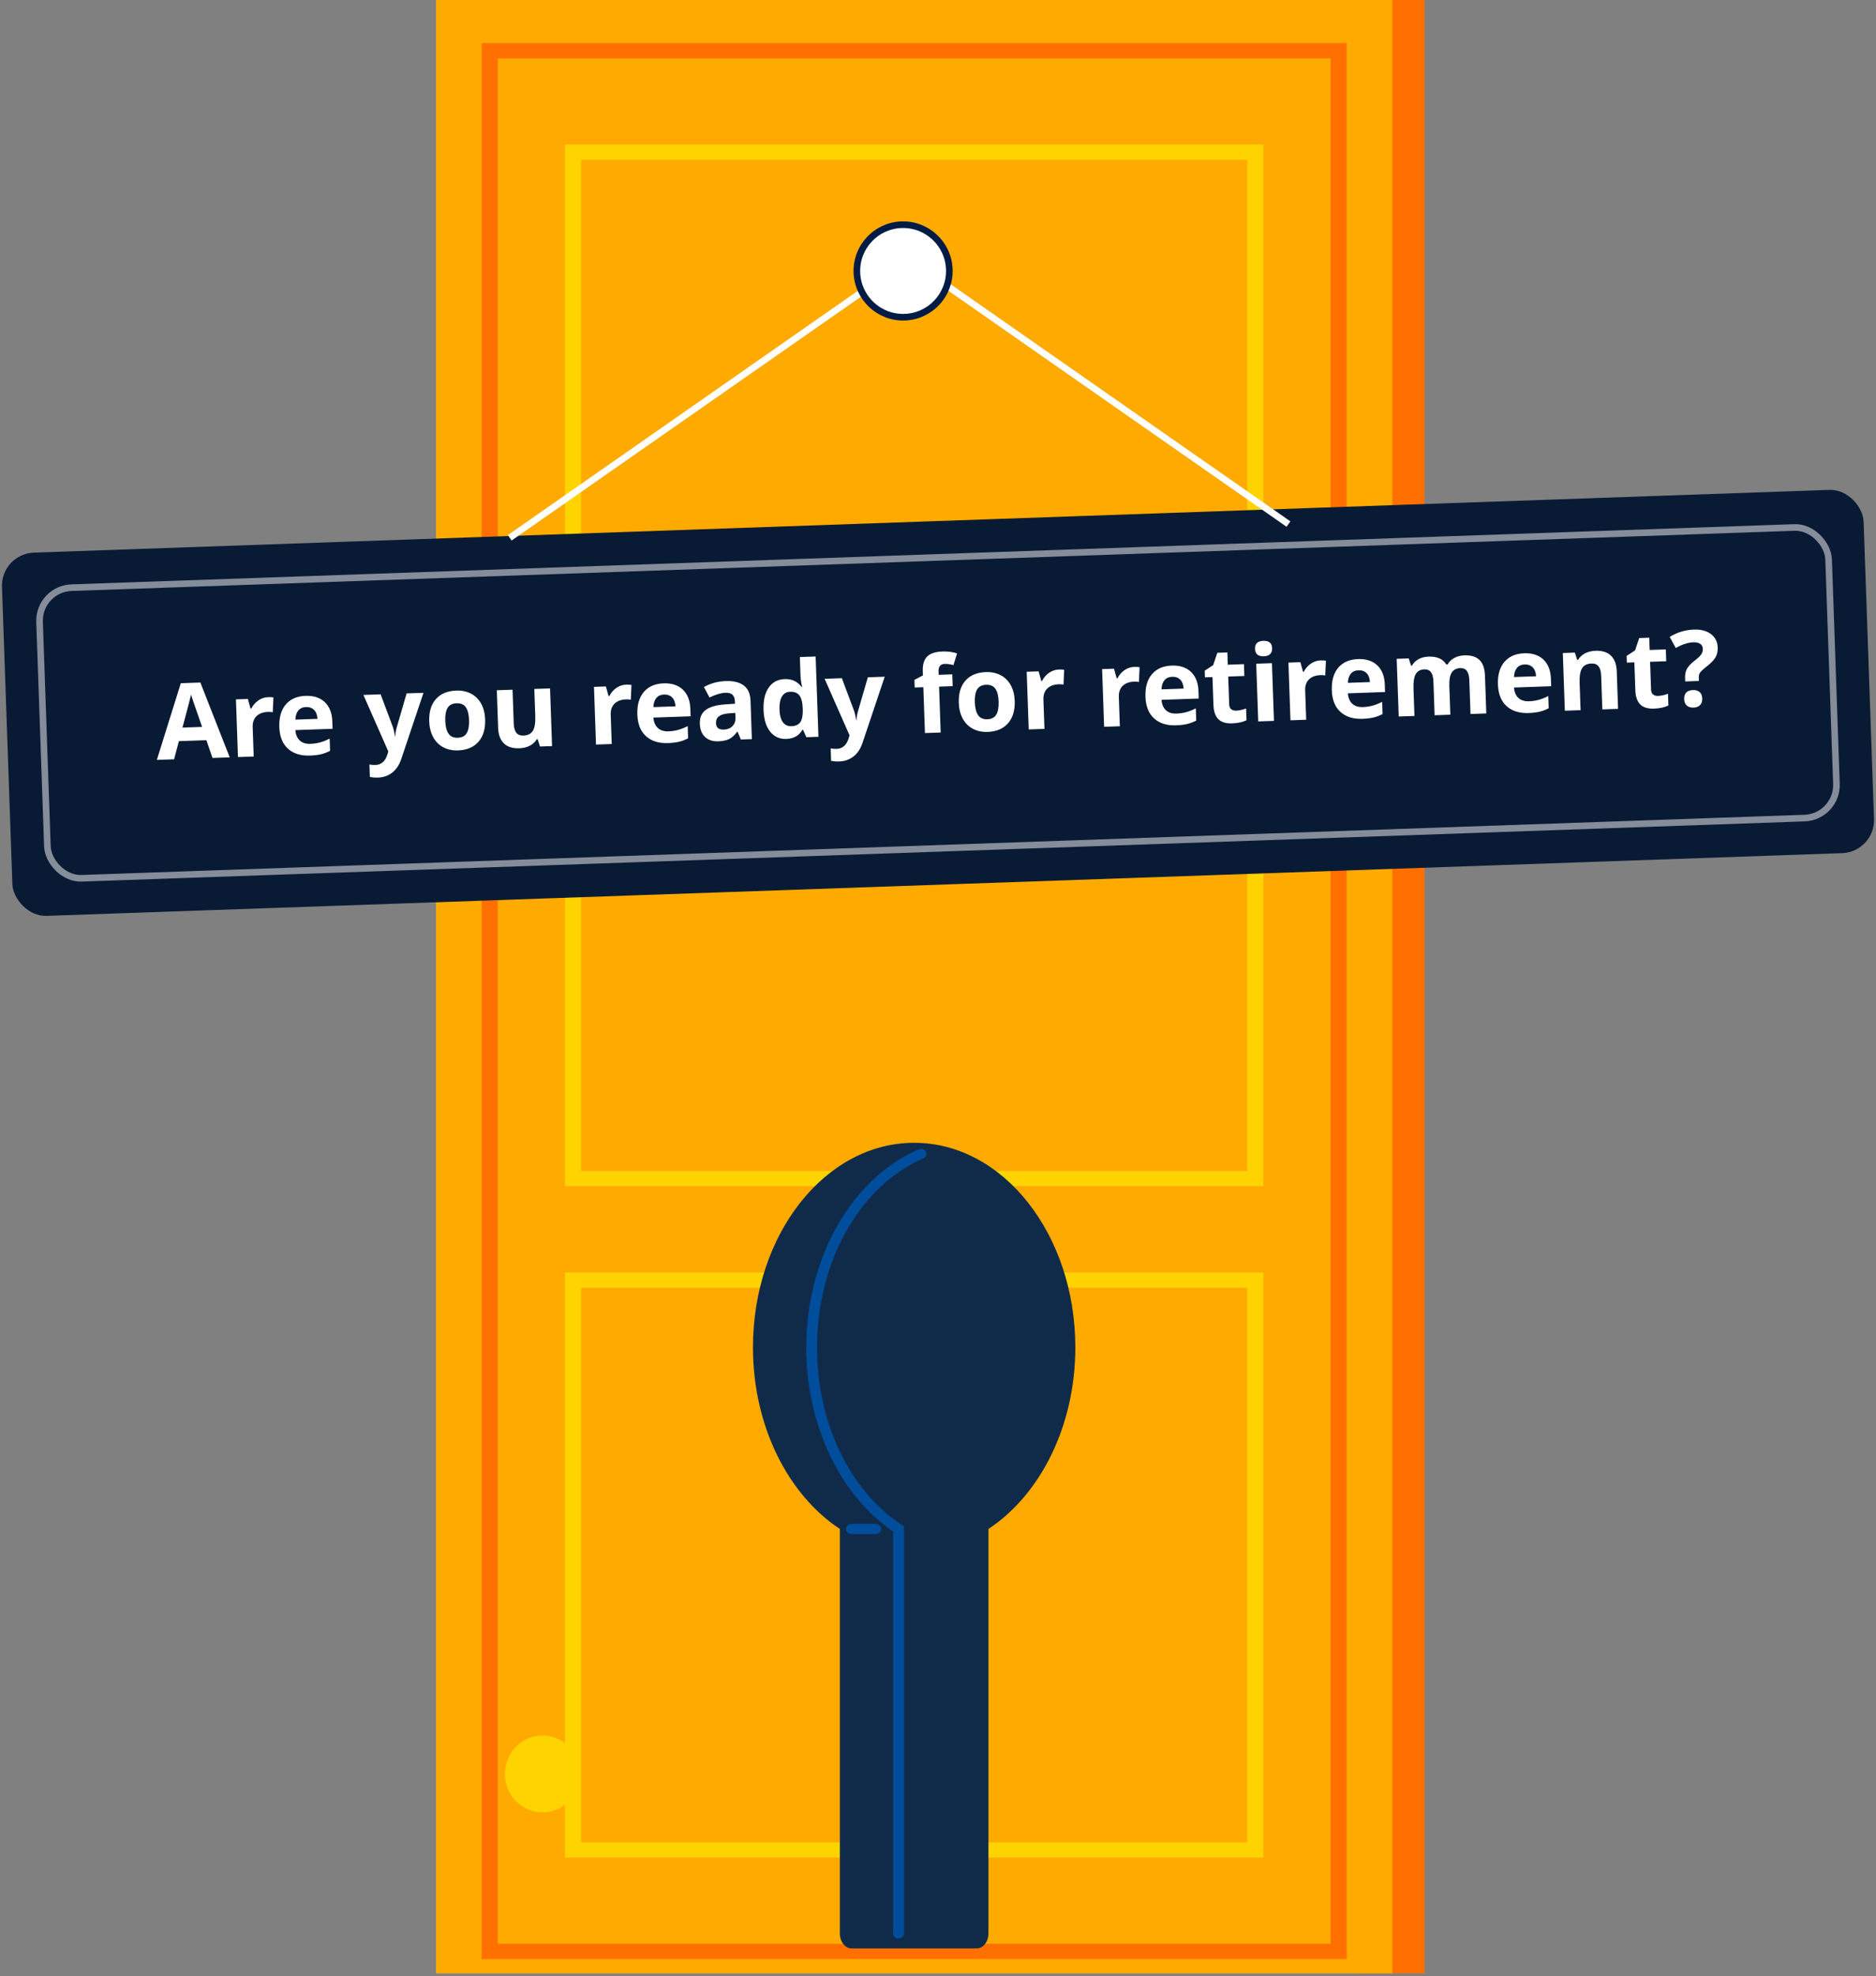 <?xml version="1.0" encoding="UTF-8"?>
<svg width="284px" height="299px" viewBox="0 0 284 299" version="1.1" xmlns="http://www.w3.org/2000/svg" xmlns:xlink="http://www.w3.org/1999/xlink">
    <rect x="0" y="0" width="284" height="299" fill="#808080" stroke="none"/>
    <!-- Generator: Sketch 61 (89581) - https://sketch.com -->
    <title>Group 13</title>
    <desc>Created with Sketch.</desc>
    <g id="desktop" stroke="none" stroke-width="1" fill="none" fill-rule="evenodd">
        <g id="main-page-copy" transform="translate(-825, -432)">
            <g id="Group-13" transform="translate(825, 432)">
                <g id="Group-20-Copy" transform="translate(66, 0)">
                    <polygon id="Fill-1" fill="#FF7000" points="139.9 298.606 149.66 298.606 149.66 0 139.9 0"></polygon>
                    <polygon id="Fill-2" fill="#FFAA00" points="0 298.606 144.779 298.606 144.779 0 0 0"></polygon>
                    <polygon id="Fill-3" fill="#FFAA00" points="8.134 295.28 136.646 295.28 136.646 7.676 8.134 7.676"></polygon>
                    <path d="M9.354,294.128 L135.426,294.128 L135.426,8.828 L9.354,8.828 L9.354,294.128 Z M6.913,296.431 L137.866,296.431 L137.866,6.525 L6.913,6.525 L6.913,296.431 Z" id="Fill-4" fill="#FF7000"></path>
                    <polygon id="Fill-5" fill="#FFAA00" points="20.74 178.345 124.038 178.345 124.038 23.024 20.74 23.024"></polygon>
                    <path d="M21.961,177.193 L122.818,177.193 L122.818,24.174 L21.961,24.174 L21.961,177.193 Z M19.521,179.496 L125.259,179.496 L125.259,21.872 L19.521,21.872 L19.521,179.496 Z" id="Fill-6" fill="#FFD300"></path>
                    <polygon id="Fill-7" fill="#FFAA00" points="20.74 279.933 124.038 279.933 124.038 193.698 20.74 193.698"></polygon>
                    <path d="M21.961,278.781 L122.818,278.781 L122.818,194.848 L21.961,194.848 L21.961,278.781 Z M19.521,281.084 L125.259,281.084 L125.259,192.546 L19.521,192.546 L19.521,281.084 Z" id="Fill-8" fill="#FFD300"></path>
                    <g id="Group-19" transform="translate(10, 172)">
                        <path d="M86.79,31.88 C86.79,14.781 75.866,0.921 62.39,0.921 C48.913,0.921 37.988,14.781 37.988,31.88 C37.988,43.83 43.328,54.192 51.143,59.352 L51.143,120.556 C51.143,121.808 51.942,122.823 52.93,122.823 L71.85,122.823 C72.837,122.823 73.637,121.808 73.637,120.556 L73.637,59.352 C81.451,54.192 86.79,43.83 86.79,31.88" id="Fill-11" fill="#102B4A"></path>
                        <path d="M60.022,121.324 C59.573,121.324 59.209,120.98 59.209,120.556 L59.209,59.748 C51.085,54.18 46.055,43.549 46.055,31.881 C46.055,18.345 52.899,6.299 63.086,1.906 C63.492,1.732 63.977,1.898 64.165,2.285 C64.351,2.671 64.172,3.127 63.763,3.303 C54.144,7.45 47.682,18.934 47.682,31.881 C47.682,43.221 52.588,53.507 60.488,58.723 L60.834,58.953 L60.834,120.556 C60.834,120.98 60.47,121.324 60.022,121.324" id="Fill-13" fill="#004D9B"></path>
                        <path d="M56.594,60.12 L52.9,60.12 C52.451,60.12 52.086,59.776 52.086,59.352 C52.086,58.928 52.451,58.584 52.9,58.584 L56.594,58.584 C57.043,58.584 57.407,58.928 57.407,59.352 C57.407,59.776 57.043,60.12 56.594,60.12" id="Fill-15" fill="#004D9B"></path>
                        <path d="M11.825,96.415 C11.825,99.63 9.277,102.236 6.133,102.236 C2.987,102.236 0.438,99.63 0.438,96.415 C0.438,93.2 2.987,90.594 6.133,90.594 C9.277,90.594 11.825,93.2 11.825,96.415" id="Fill-17" fill="#FFD300"></path>
                    </g>
                </g>
                <g id="Group-3-Copy" transform="translate(0, 33)">
                    <rect id="Rectangle" fill="#091B34" transform="translate(142, 73.355) rotate(-2) translate(-142, -73.355) " x="1" y="45.855" width="282" height="55" rx="5"></rect>
                    <rect id="Rectangle-Copy" stroke="#FFFFFF" opacity="0.498" transform="translate(142, 73.355) rotate(-2) translate(-142, -73.355) " x="6.5" y="51.355" width="271" height="44" rx="5"></rect>
                    <path d="M26.134,77.854 L26.962,75.135 L31.126,75.135 L31.954,77.854 L34.564,77.854 L30.517,66.385 L27.556,66.385 L23.525,77.854 L26.134,77.854 Z M30.548,73.104 L27.572,73.104 C28.384,70.474 28.876,68.825 29.048,68.159 C29.09,68.346 29.159,68.601 29.255,68.924 C29.352,69.247 29.783,70.64 30.548,73.104 L30.548,73.104 Z M38.197,77.854 L38.197,73.409 C38.197,72.705 38.409,72.159 38.833,71.768 C39.258,71.377 39.85,71.182 40.611,71.182 C40.887,71.182 41.121,71.208 41.314,71.26 L41.314,71.26 L41.493,69.026 C41.28,68.979 41.012,68.955 40.689,68.955 C40.147,68.955 39.646,69.105 39.185,69.405 C38.724,69.704 38.358,70.099 38.087,70.588 L38.087,70.588 L37.97,70.588 L37.618,69.12 L35.814,69.12 L35.814,77.854 L38.197,77.854 Z M46.712,78.01 C47.395,78.01 47.973,77.959 48.447,77.858 C48.921,77.756 49.366,77.601 49.783,77.393 L49.783,77.393 L49.783,75.549 C49.272,75.789 48.783,75.963 48.314,76.073 C47.845,76.182 47.348,76.237 46.822,76.237 C46.145,76.237 45.618,76.047 45.243,75.666 C44.868,75.286 44.668,74.758 44.642,74.08 L44.642,74.08 L50.275,74.08 L50.275,72.924 C50.275,71.685 49.931,70.713 49.243,70.01 C48.556,69.307 47.595,68.955 46.361,68.955 C45.069,68.955 44.057,69.355 43.326,70.155 C42.594,70.954 42.228,72.086 42.228,73.549 C42.228,74.971 42.624,76.07 43.415,76.846 C44.207,77.622 45.306,78.01 46.712,78.01 Z M48.04,72.495 L44.697,72.495 C44.738,71.906 44.902,71.452 45.189,71.131 C45.475,70.811 45.871,70.651 46.376,70.651 C46.882,70.651 47.283,70.811 47.579,71.131 C47.876,71.452 48.03,71.906 48.04,72.495 L48.04,72.495 Z M56.876,81.698 C57.715,81.698 58.448,81.471 59.076,81.018 C59.703,80.565 60.186,79.883 60.525,78.971 L60.525,78.971 L64.22,69.12 L61.665,69.12 L60.048,74.034 C59.882,74.508 59.77,75.013 59.712,75.549 L59.712,75.549 L59.665,75.549 C59.613,74.966 59.517,74.461 59.376,74.034 L59.376,74.034 L57.728,69.12 L55.118,69.12 L58.587,77.791 L58.447,78.221 C58.27,78.742 58.023,79.131 57.708,79.389 C57.393,79.647 57.025,79.776 56.603,79.776 C56.264,79.776 55.952,79.742 55.665,79.674 L55.665,79.674 L55.665,81.565 C56.061,81.653 56.465,81.698 56.876,81.698 Z M69.15,78.01 C70.488,78.01 71.533,77.609 72.283,76.807 C73.033,76.005 73.408,74.893 73.408,73.471 C73.408,72.554 73.236,71.755 72.892,71.073 C72.548,70.39 72.056,69.867 71.415,69.502 C70.775,69.138 70.035,68.955 69.197,68.955 C67.848,68.955 66.801,69.351 66.056,70.143 C65.311,70.935 64.939,72.044 64.939,73.471 C64.939,74.388 65.111,75.19 65.454,75.877 C65.798,76.565 66.29,77.092 66.931,77.459 C67.572,77.827 68.311,78.01 69.15,78.01 Z M69.181,76.096 C68.54,76.096 68.078,75.875 67.794,75.432 C67.51,74.989 67.368,74.336 67.368,73.471 C67.368,72.601 67.509,71.952 67.79,71.522 C68.072,71.092 68.53,70.877 69.165,70.877 C69.806,70.877 70.267,71.093 70.548,71.526 C70.829,71.958 70.97,72.606 70.97,73.471 C70.97,74.341 70.831,74.996 70.552,75.436 C70.273,75.876 69.816,76.096 69.181,76.096 Z M78.431,78.01 C79.03,78.01 79.564,77.899 80.033,77.678 C80.501,77.457 80.863,77.143 81.118,76.737 L81.118,76.737 L81.243,76.737 L81.564,77.854 L83.392,77.854 L83.392,69.12 L81.009,69.12 L81.009,73.229 C81.009,74.26 80.861,74.998 80.564,75.444 C80.267,75.889 79.785,76.112 79.118,76.112 C78.629,76.112 78.272,75.954 78.048,75.639 C77.824,75.324 77.712,74.851 77.712,74.221 L77.712,74.221 L77.712,69.12 L75.329,69.12 L75.329,74.815 C75.329,75.846 75.59,76.636 76.111,77.186 C76.632,77.735 77.405,78.01 78.431,78.01 Z M92.431,77.854 L92.431,73.409 C92.431,72.705 92.643,72.159 93.068,71.768 C93.492,71.377 94.085,71.182 94.845,71.182 C95.121,71.182 95.355,71.208 95.548,71.26 L95.548,71.26 L95.728,69.026 C95.514,68.979 95.246,68.955 94.923,68.955 C94.382,68.955 93.88,69.105 93.419,69.405 C92.958,69.704 92.592,70.099 92.322,70.588 L92.322,70.588 L92.204,70.588 L91.853,69.12 L90.048,69.12 L90.048,77.854 L92.431,77.854 Z M100.947,78.01 C101.629,78.01 102.207,77.959 102.681,77.858 C103.155,77.756 103.6,77.601 104.017,77.393 L104.017,77.393 L104.017,75.549 C103.507,75.789 103.017,75.963 102.548,76.073 C102.079,76.182 101.582,76.237 101.056,76.237 C100.379,76.237 99.853,76.047 99.478,75.666 C99.103,75.286 98.902,74.758 98.876,74.08 L98.876,74.08 L104.509,74.08 L104.509,72.924 C104.509,71.685 104.165,70.713 103.478,70.01 C102.79,69.307 101.829,68.955 100.595,68.955 C99.303,68.955 98.292,69.355 97.56,70.155 C96.828,70.954 96.462,72.086 96.462,73.549 C96.462,74.971 96.858,76.07 97.65,76.846 C98.441,77.622 99.54,78.01 100.947,78.01 Z M102.275,72.495 L98.931,72.495 C98.973,71.906 99.137,71.452 99.423,71.131 C99.71,70.811 100.105,70.651 100.611,70.651 C101.116,70.651 101.517,70.811 101.814,71.131 C102.111,71.452 102.264,71.906 102.275,72.495 L102.275,72.495 Z M108.572,78.01 C109.254,78.01 109.807,77.912 110.232,77.717 C110.656,77.522 111.069,77.172 111.47,76.666 L111.47,76.666 L111.533,76.666 L111.993,77.854 L113.658,77.854 L113.658,72.034 C113.658,70.992 113.345,70.216 112.72,69.705 C112.095,69.195 111.197,68.94 110.025,68.94 C108.801,68.94 107.686,69.203 106.681,69.729 L106.681,69.729 L107.47,71.338 C108.413,70.916 109.233,70.705 109.931,70.705 C110.837,70.705 111.29,71.148 111.29,72.034 L111.29,72.034 L111.29,72.416 L109.775,72.463 C108.467,72.51 107.49,72.754 106.841,73.194 C106.193,73.634 105.868,74.317 105.868,75.245 C105.868,76.13 106.109,76.812 106.591,77.291 C107.073,77.771 107.733,78.01 108.572,78.01 Z M109.47,76.268 C108.699,76.268 108.314,75.932 108.314,75.26 C108.314,74.791 108.483,74.442 108.822,74.213 C109.16,73.984 109.676,73.859 110.368,73.838 L110.368,73.838 L111.29,73.807 L111.29,74.526 C111.29,75.052 111.125,75.474 110.794,75.791 C110.464,76.109 110.022,76.268 109.47,76.268 Z M118.876,78.01 C119.986,78.01 120.811,77.58 121.353,76.721 L121.353,76.721 L121.454,76.721 L121.915,77.854 L123.743,77.854 L123.743,65.698 L121.353,65.698 L121.353,68.495 C121.353,69.005 121.413,69.586 121.533,70.237 L121.533,70.237 L121.454,70.237 C120.876,69.383 120.038,68.955 118.939,68.955 C117.892,68.955 117.07,69.355 116.474,70.155 C115.878,70.954 115.579,72.07 115.579,73.502 C115.579,74.914 115.872,76.018 116.458,76.815 C117.044,77.612 117.85,78.01 118.876,78.01 Z M119.712,76.112 C119.16,76.112 118.736,75.897 118.439,75.467 C118.142,75.037 117.993,74.393 117.993,73.534 C117.993,72.674 118.141,72.019 118.435,71.569 C118.729,71.118 119.142,70.893 119.673,70.893 C120.324,70.893 120.794,71.096 121.083,71.502 C121.372,71.909 121.517,72.58 121.517,73.518 L121.517,73.518 L121.517,73.776 C121.491,74.625 121.336,75.226 121.052,75.58 C120.768,75.935 120.322,76.112 119.712,76.112 Z M126.743,81.698 C127.582,81.698 128.315,81.471 128.943,81.018 C129.57,80.565 130.053,79.883 130.392,78.971 L130.392,78.971 L134.087,69.12 L131.533,69.12 L129.915,74.034 C129.749,74.508 129.637,75.013 129.579,75.549 L129.579,75.549 L129.533,75.549 C129.48,74.966 129.384,74.461 129.243,74.034 L129.243,74.034 L127.595,69.12 L124.986,69.12 L128.454,77.791 L128.314,78.221 C128.137,78.742 127.891,79.131 127.576,79.389 C127.26,79.647 126.892,79.776 126.47,79.776 C126.132,79.776 125.819,79.742 125.533,79.674 L125.533,79.674 L125.533,81.565 C125.928,81.653 126.332,81.698 126.743,81.698 Z M142.259,77.854 L142.259,70.909 L144.322,70.909 L144.322,69.12 L142.259,69.12 L142.259,68.573 C142.259,68.26 142.335,68.004 142.486,67.803 C142.637,67.603 142.882,67.502 143.22,67.502 C143.626,67.502 144.069,67.578 144.548,67.729 L144.548,67.729 L145.158,65.979 C144.517,65.734 143.785,65.612 142.962,65.612 C141.884,65.612 141.1,65.841 140.611,66.299 C140.121,66.758 139.876,67.484 139.876,68.479 L139.876,68.479 L139.876,69.12 L138.564,69.76 L138.564,70.909 L139.876,70.909 L139.876,77.854 L142.259,77.854 Z M149.368,78.01 C150.707,78.01 151.751,77.609 152.501,76.807 C153.251,76.005 153.626,74.893 153.626,73.471 C153.626,72.554 153.454,71.755 153.111,71.073 C152.767,70.39 152.275,69.867 151.634,69.502 C150.993,69.138 150.254,68.955 149.415,68.955 C148.066,68.955 147.02,69.351 146.275,70.143 C145.53,70.935 145.158,72.044 145.158,73.471 C145.158,74.388 145.329,75.19 145.673,75.877 C146.017,76.565 146.509,77.092 147.15,77.459 C147.79,77.827 148.53,78.01 149.368,78.01 Z M149.4,76.096 C148.759,76.096 148.297,75.875 148.013,75.432 C147.729,74.989 147.587,74.336 147.587,73.471 C147.587,72.601 147.728,71.952 148.009,71.522 C148.29,71.092 148.749,70.877 149.384,70.877 C150.025,70.877 150.486,71.093 150.767,71.526 C151.048,71.958 151.189,72.606 151.189,73.471 C151.189,74.341 151.049,74.996 150.771,75.436 C150.492,75.876 150.035,76.096 149.4,76.096 Z M157.978,77.854 L157.978,73.409 C157.978,72.705 158.19,72.159 158.615,71.768 C159.039,71.377 159.632,71.182 160.392,71.182 C160.668,71.182 160.902,71.208 161.095,71.26 L161.095,71.26 L161.275,69.026 C161.061,68.979 160.793,68.955 160.47,68.955 C159.928,68.955 159.427,69.105 158.966,69.405 C158.505,69.704 158.139,70.099 157.868,70.588 L157.868,70.588 L157.751,70.588 L157.4,69.12 L155.595,69.12 L155.595,77.854 L157.978,77.854 Z M169.4,77.854 L169.4,73.409 C169.4,72.705 169.612,72.159 170.036,71.768 C170.461,71.377 171.053,71.182 171.814,71.182 C172.09,71.182 172.324,71.208 172.517,71.26 L172.517,71.26 L172.697,69.026 C172.483,68.979 172.215,68.955 171.892,68.955 C171.35,68.955 170.849,69.105 170.388,69.405 C169.927,69.704 169.561,70.099 169.29,70.588 L169.29,70.588 L169.173,70.588 L168.822,69.12 L167.017,69.12 L167.017,77.854 L169.4,77.854 Z M177.915,78.01 C178.598,78.01 179.176,77.959 179.65,77.858 C180.124,77.756 180.569,77.601 180.986,77.393 L180.986,77.393 L180.986,75.549 C180.475,75.789 179.986,75.963 179.517,76.073 C179.048,76.182 178.551,76.237 178.025,76.237 C177.348,76.237 176.822,76.047 176.447,75.666 C176.072,75.286 175.871,74.758 175.845,74.08 L175.845,74.08 L181.478,74.08 L181.478,72.924 C181.478,71.685 181.134,70.713 180.447,70.01 C179.759,69.307 178.798,68.955 177.564,68.955 C176.272,68.955 175.26,69.355 174.529,70.155 C173.797,70.954 173.431,72.086 173.431,73.549 C173.431,74.971 173.827,76.07 174.618,76.846 C175.41,77.622 176.509,78.01 177.915,78.01 Z M179.243,72.495 L175.9,72.495 C175.941,71.906 176.105,71.452 176.392,71.131 C176.678,70.811 177.074,70.651 177.579,70.651 C178.085,70.651 178.486,70.811 178.783,71.131 C179.079,71.452 179.233,71.906 179.243,72.495 L179.243,72.495 Z M186.408,78.01 C187.272,78.01 188.001,77.877 188.595,77.612 L188.595,77.612 L188.595,75.838 C188.012,76.021 187.512,76.112 187.095,76.112 C186.783,76.112 186.531,76.031 186.341,75.87 C186.151,75.708 186.056,75.458 186.056,75.12 L186.056,75.12 L186.056,70.909 L188.501,70.909 L188.501,69.12 L186.056,69.12 L186.056,67.26 L184.533,67.26 L183.845,69.104 L182.533,69.901 L182.533,70.909 L183.673,70.909 L183.673,75.12 C183.673,76.083 183.891,76.806 184.326,77.287 C184.76,77.769 185.454,78.01 186.408,78.01 Z M191.556,68.034 C191.988,68.034 192.313,67.931 192.529,67.725 C192.745,67.519 192.853,67.231 192.853,66.862 C192.853,66.086 192.421,65.698 191.556,65.698 C190.691,65.698 190.259,66.086 190.259,66.862 C190.259,67.643 190.691,68.034 191.556,68.034 Z M192.743,77.854 L192.743,69.12 L190.361,69.12 L190.361,77.854 L192.743,77.854 Z M197.626,77.854 L197.626,73.409 C197.626,72.705 197.839,72.159 198.263,71.768 C198.688,71.377 199.28,71.182 200.04,71.182 C200.316,71.182 200.551,71.208 200.743,71.26 L200.743,71.26 L200.923,69.026 C200.71,68.979 200.441,68.955 200.118,68.955 C199.577,68.955 199.076,69.105 198.615,69.405 C198.154,69.704 197.788,70.099 197.517,70.588 L197.517,70.588 L197.4,70.588 L197.048,69.12 L195.243,69.12 L195.243,77.854 L197.626,77.854 Z M206.142,78.01 C206.824,78.01 207.402,77.959 207.876,77.858 C208.35,77.756 208.796,77.601 209.212,77.393 L209.212,77.393 L209.212,75.549 C208.702,75.789 208.212,75.963 207.743,76.073 C207.275,76.182 206.777,76.237 206.251,76.237 C205.574,76.237 205.048,76.047 204.673,75.666 C204.298,75.286 204.098,74.758 204.072,74.08 L204.072,74.08 L209.704,74.08 L209.704,72.924 C209.704,71.685 209.361,70.713 208.673,70.01 C207.986,69.307 207.025,68.955 205.79,68.955 C204.499,68.955 203.487,69.355 202.755,70.155 C202.023,70.954 201.658,72.086 201.658,73.549 C201.658,74.971 202.053,76.07 202.845,76.846 C203.637,77.622 204.736,78.01 206.142,78.01 Z M207.47,72.495 L204.126,72.495 C204.168,71.906 204.332,71.452 204.618,71.131 C204.905,70.811 205.301,70.651 205.806,70.651 C206.311,70.651 206.712,70.811 207.009,71.131 C207.306,71.452 207.46,71.906 207.47,72.495 L207.47,72.495 Z M214.025,77.854 L214.025,73.745 C214.025,72.718 214.163,71.981 214.439,71.534 C214.715,71.086 215.158,70.862 215.767,70.862 C216.22,70.862 216.552,71.019 216.763,71.334 C216.974,71.649 217.079,72.122 217.079,72.752 L217.079,72.752 L217.079,77.854 L219.462,77.854 L219.462,73.471 C219.462,72.565 219.607,71.903 219.896,71.487 C220.185,71.07 220.621,70.862 221.204,70.862 C221.658,70.862 221.99,71.019 222.201,71.334 C222.411,71.649 222.517,72.122 222.517,72.752 L222.517,72.752 L222.517,77.854 L224.908,77.854 L224.908,72.159 C224.908,71.039 224.654,70.225 224.146,69.717 C223.638,69.209 222.889,68.955 221.9,68.955 C221.327,68.955 220.813,69.067 220.357,69.291 C219.901,69.515 219.556,69.83 219.322,70.237 L219.322,70.237 L219.111,70.237 C218.647,69.383 217.762,68.955 216.454,68.955 C215.882,68.955 215.374,69.069 214.931,69.295 C214.488,69.522 214.15,69.836 213.915,70.237 L213.915,70.237 L213.783,70.237 L213.462,69.12 L211.642,69.12 L211.642,77.854 L214.025,77.854 Z M231.306,78.01 C231.988,78.01 232.566,77.959 233.04,77.858 C233.514,77.756 233.96,77.601 234.376,77.393 L234.376,77.393 L234.376,75.549 C233.866,75.789 233.376,75.963 232.908,76.073 C232.439,76.182 231.941,76.237 231.415,76.237 C230.738,76.237 230.212,76.047 229.837,75.666 C229.462,75.286 229.262,74.758 229.236,74.08 L229.236,74.08 L234.868,74.08 L234.868,72.924 C234.868,71.685 234.525,70.713 233.837,70.01 C233.15,69.307 232.189,68.955 230.954,68.955 C229.663,68.955 228.651,69.355 227.919,70.155 C227.188,70.954 226.822,72.086 226.822,73.549 C226.822,74.971 227.217,76.07 228.009,76.846 C228.801,77.622 229.9,78.01 231.306,78.01 Z M232.634,72.495 L229.29,72.495 C229.332,71.906 229.496,71.452 229.783,71.131 C230.069,70.811 230.465,70.651 230.97,70.651 C231.475,70.651 231.876,70.811 232.173,71.131 C232.47,71.452 232.624,71.906 232.634,72.495 L232.634,72.495 Z M239.189,77.854 L239.189,73.745 C239.189,72.713 239.337,71.975 239.634,71.53 C239.931,71.084 240.413,70.862 241.079,70.862 C241.569,70.862 241.926,71.019 242.15,71.334 C242.374,71.649 242.486,72.122 242.486,72.752 L242.486,72.752 L242.486,77.854 L244.868,77.854 L244.868,72.159 C244.868,71.122 244.605,70.329 244.079,69.78 C243.553,69.23 242.783,68.955 241.767,68.955 C241.173,68.955 240.643,69.064 240.177,69.28 C239.711,69.496 239.345,69.815 239.079,70.237 L239.079,70.237 L238.947,70.237 L238.626,69.12 L236.806,69.12 L236.806,77.854 L239.189,77.854 Z M250.314,78.01 C251.178,78.01 251.908,77.877 252.501,77.612 L252.501,77.612 L252.501,75.838 C251.918,76.021 251.418,76.112 251.001,76.112 C250.689,76.112 250.438,76.031 250.247,75.87 C250.057,75.708 249.962,75.458 249.962,75.12 L249.962,75.12 L249.962,70.909 L252.408,70.909 L252.408,69.12 L249.962,69.12 L249.962,67.26 L248.439,67.26 L247.751,69.104 L246.439,69.901 L246.439,70.909 L247.579,70.909 L247.579,75.12 C247.579,76.083 247.797,76.806 248.232,77.287 C248.667,77.769 249.361,78.01 250.314,78.01 Z M257.243,74.065 L257.243,73.596 C257.243,73.284 257.31,73.031 257.443,72.838 C257.576,72.646 257.892,72.364 258.392,71.995 C259.121,71.474 259.616,71.005 259.876,70.588 C260.137,70.172 260.267,69.677 260.267,69.104 C260.267,68.245 259.951,67.557 259.318,67.041 C258.685,66.526 257.832,66.268 256.759,66.268 C255.457,66.268 254.225,66.593 253.064,67.245 L253.064,67.245 L253.915,68.955 C254.915,68.445 255.806,68.19 256.587,68.19 C257.035,68.19 257.384,68.278 257.634,68.455 C257.884,68.633 258.009,68.89 258.009,69.229 C258.009,69.531 257.922,69.804 257.747,70.049 C257.573,70.294 257.212,70.612 256.665,71.002 C256.098,71.419 255.707,71.812 255.493,72.182 C255.28,72.552 255.173,72.987 255.173,73.487 L255.173,73.487 L255.173,74.065 L257.243,74.065 Z M256.298,78.065 C256.725,78.065 257.059,77.946 257.298,77.709 C257.538,77.472 257.658,77.148 257.658,76.737 C257.658,76.31 257.539,75.981 257.302,75.752 C257.065,75.523 256.73,75.409 256.298,75.409 C255.85,75.409 255.509,75.521 255.275,75.745 C255.04,75.968 254.923,76.299 254.923,76.737 C254.923,77.159 255.043,77.485 255.283,77.717 C255.522,77.949 255.861,78.065 256.298,78.065 Z" id="Areyoureadyforretirement?" fill="#FFFFFF" fill-rule="nonzero" transform="translate(141.896, 73.655) rotate(-2) translate(-141.896, -73.655) "></path>
                    <line x1="76.88" y1="47.071" x2="135.88" y2="8.903" id="Line-3" stroke="#FFFFFF" stroke-linecap="square" transform="translate(106.38, 27.571) rotate(-2) translate(-106.38, -27.571) "></line>
                    <line x1="136.344" y1="44.994" x2="195.344" y2="6.826" id="Line-3-Copy" stroke="#FFFFFF" stroke-linecap="square" transform="translate(165.844, 25.494) scale(-1, 1) rotate(-2) translate(-165.844, -25.494) "></line>
                    <circle id="Oval" stroke="#001B44" fill="#FFFFFF" transform="translate(136.716, 8) rotate(-2) translate(-136.716, -8) " cx="136.716" cy="8" r="7"></circle>
                </g>
            </g>
        </g>
    </g>
</svg>